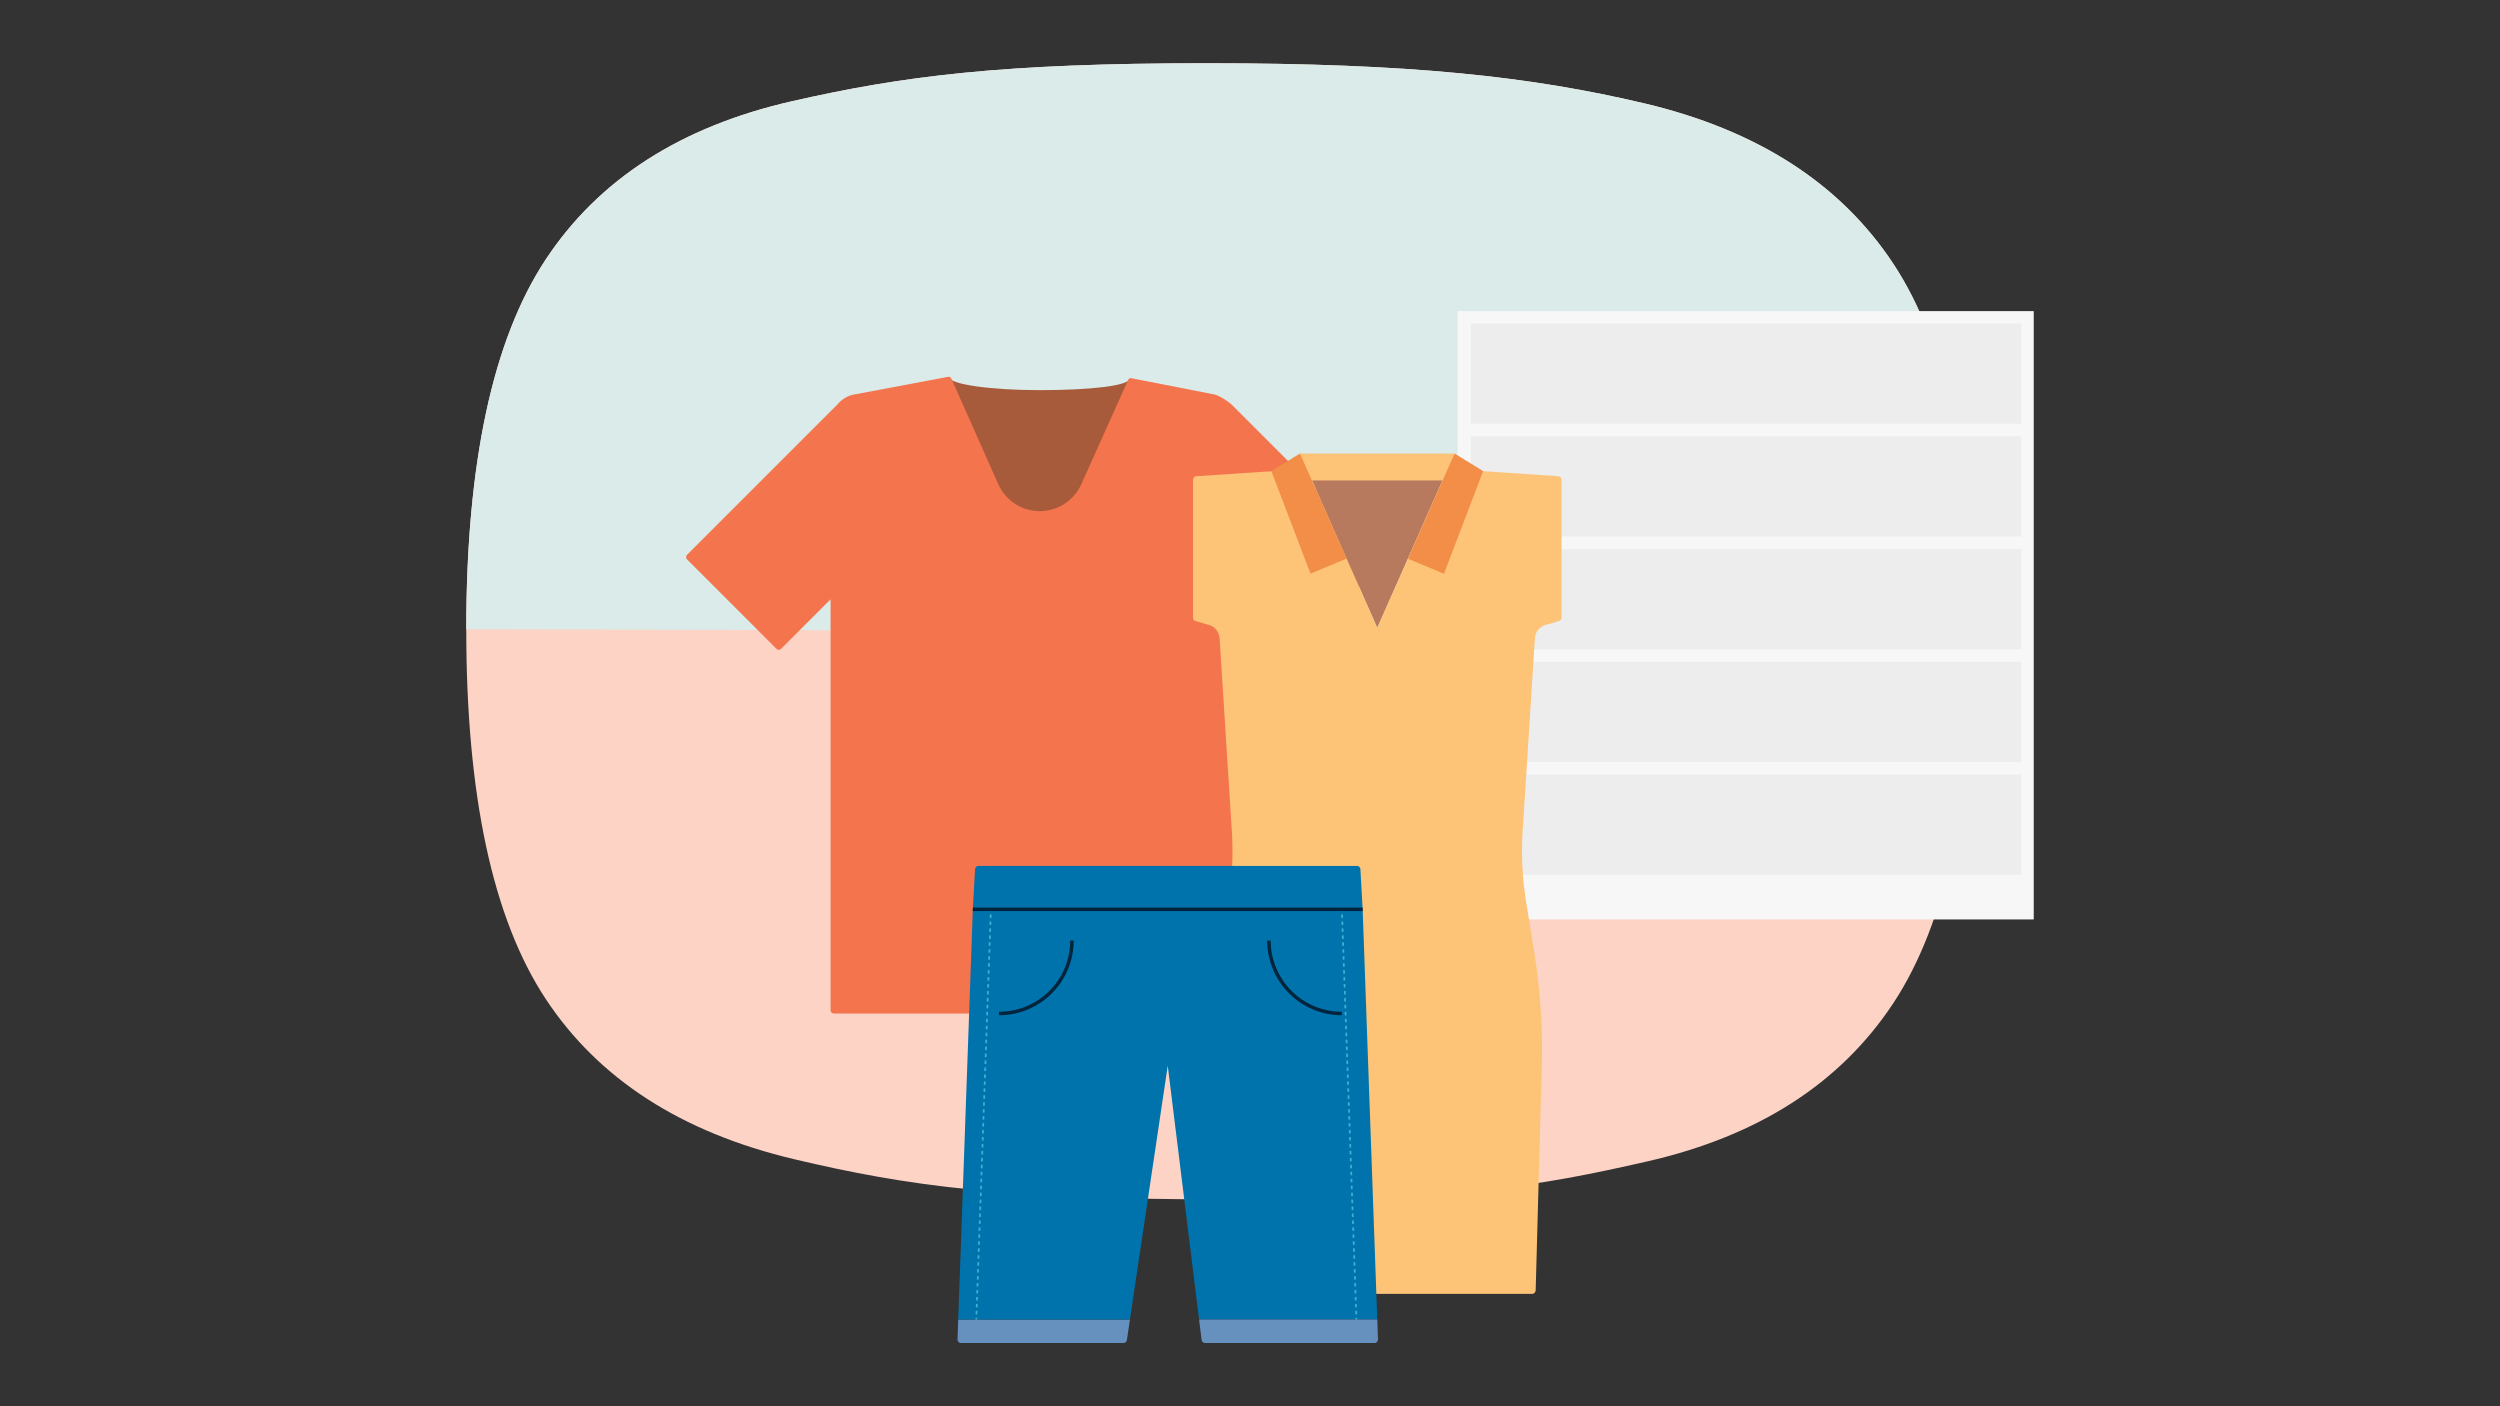 <svg id="Layer_1" data-name="Layer 1" xmlns="http://www.w3.org/2000/svg" viewBox="0 0 720 405"><rect x="0" y="0" width="720" height="405" fill="#333333" stroke="none"/><defs><style>.cls-1{fill:#fcd3c5;}.cls-2{fill:#daebe9;}.cls-3{fill:#f7f7f7;}.cls-4{fill:#ededed;}.cls-5{fill:#a75b3b;}.cls-6{fill:#f3744d;}.cls-7{fill:#b87a5e;}.cls-8{fill:#fdc478;}.cls-9{fill:#f28e48;}.cls-10{fill:#0073ac;}.cls-11,.cls-13,.cls-14,.cls-15{fill:none;}.cls-12{fill:#6691bf;}.cls-13,.cls-14{stroke:#41b0d5;stroke-width:0.5px;}.cls-13,.cls-14,.cls-15{stroke-miterlimit:10;}.cls-14{stroke-dasharray:1.002 1.002;}.cls-15{stroke:#02243c;}</style></defs><path class="cls-1" d="M347.558,18.213c-58.943,0-87.442,3.648-119.503,10.952q-48.055,10.953-70.922,45.616Q134.312,109.448,134.283,181.221q0,71.758,22.851,106.434,22.865,34.68,71.707,46.225c32.584,7.702,60.127,11.564,126.032,11.564,65.905,0,87.443-3.648,119.503-10.952q48.056-10.953,70.923-45.616,22.822-34.666,22.85-106.44,0-71.758-22.85-106.434-22.866-34.679-71.707-46.225C441.007,22.076,406.502,18.213,347.558,18.213Z"/><path class="cls-2" d="M134.283,181.221q0-71.795,22.851-106.44,22.865-34.672,70.922-45.616c32.061-7.304,60.559-10.952,119.503-10.952s93.449,3.863,126.033,11.564q48.827,11.567,71.707,46.225,22.822,34.671,22.85,106.434Z"/><rect class="cls-3" x="419.792" y="89.601" width="165.925" height="175.2"/><rect class="cls-4" x="423.596" y="93.196" width="158.496" height="28.817"/><rect class="cls-4" x="423.596" y="125.669" width="158.496" height="28.817"/><rect class="cls-4" x="423.596" y="158.141" width="158.496" height="28.817"/><rect class="cls-4" x="423.596" y="190.614" width="158.496" height="28.817"/><rect class="cls-4" x="423.596" y="223.087" width="158.496" height="28.817"/><path class="cls-5" d="M273.312,108.555c0,2.103,11.742,3.809,26.227,3.809s25.79-1.27,25.79-3.373L321.784,140.875l-27.179,17.32-19.043-5.496-3.289-18.35-.692-18.696Z"/><path class="cls-6" d="M354.612,116.418s-3.168-2.624-5.325-2.898l-23.446-4.591c-.594-.116-.845.251-1.146.944l-13.296,29.604a13.087,13.087,0,0,1-11.938,7.725h0a13.087,13.087,0,0,1-11.959-7.773l-13.311-29.956c-.306-.698-.548-1.056-1.14-.945l-26.519,4.992a8.319,8.319,0,0,0-5.337,2.951l-43.296,43.298a.962.962,0,0,0,0,1.36L223.614,186.845a.962.962,0,0,0,1.36-0l14.235-14.239V290.927a.962.962,0,0,0,.962.962H355.648a.962.962,0,0,0,.962-.962V172.569l14.871,14.871a.962.962,0,0,0,1.36,0l25.716-25.716a.962.962,0,0,0,0-1.36Z"/><polygon class="cls-7" points="416.935 135.021 396.653 180.829 376.372 135.021 416.935 135.021"/><polygon class="cls-8" points="374.389 130.608 376.372 138.372 416.935 138.372 418.913 130.608 374.389 130.608"/><path class="cls-8" d="M449.724,177.844V138.204a1.069,1.069,0,0,0-.998-1.067L416.935,135.021l-20.281,45.808L376.372,135.021l-31.792,2.117a1.069,1.069,0,0,0-.998,1.067V177.844a1.069,1.069,0,0,0,.769,1.026l3.827,1.118a4.276,4.276,0,0,1,3.068,3.833l3.523,55.462a91.695,91.695,0,0,1-.991,20.45l-2.244,13.878a181.209,181.209,0,0,0-2.275,33.127l1.768,64.863a1.069,1.069,0,0,0,1.068,1.04h89.112a1.069,1.069,0,0,0,1.068-1.04l1.768-64.862a181.207,181.207,0,0,0-2.275-33.127l-2.244-13.879a91.694,91.694,0,0,1-.991-20.45l3.523-55.462a4.276,4.276,0,0,1,3.068-3.833l3.827-1.118A1.069,1.069,0,0,0,449.724,177.844Z"/><polygon class="cls-9" points="427.146 135.682 415.861 165.249 405.49 160.916 418.913 130.608 427.146 135.682"/><polygon class="cls-9" points="366.156 135.682 377.429 165.215 387.799 160.882 374.389 130.608 366.156 135.682"/><path class="cls-10" d="M390.782,249.385H281.839a1.016,1.016,0,0,0-1.015.959l-.648,11.547H392.445l-.648-11.547A1.016,1.016,0,0,0,390.782,249.385Z"/><polygon class="cls-11" points="325.421 380.033 345.339 380.033 336.311 306.909 325.421 380.033"/><path class="cls-12" d="M276.781,386.787h46.759a1.016,1.016,0,0,0,1.005-.867l.877-5.887H275.968l-.203,5.701A1.016,1.016,0,0,0,276.781,386.787Z"/><polygon class="cls-10" points="392.445 261.891 280.176 261.891 275.968 380.033 325.421 380.033 336.311 306.909 345.339 380.033 396.653 380.033 392.445 261.891"/><line class="cls-13" x1="390.659" y1="380.033" x2="390.641" y2="379.534"/><line class="cls-14" x1="390.605" y1="378.532" x2="386.486" y2="262.892"/><line class="cls-13" x1="386.468" y1="262.391" x2="386.451" y2="261.891"/><line class="cls-13" x1="281.172" y1="380.033" x2="281.19" y2="379.534"/><line class="cls-14" x1="281.225" y1="378.532" x2="285.344" y2="262.892"/><line class="cls-13" x1="285.362" y1="262.391" x2="285.38" y2="261.891"/><line class="cls-15" x1="392.445" y1="261.891" x2="280.176" y2="261.891"/><path class="cls-12" d="M345.339,380.033l.724,5.862a1.016,1.016,0,0,0,1.009.892h48.769a1.016,1.016,0,0,0,1.016-1.053l-.203-5.701Z"/><path class="cls-15" d="M386.451,291.888A20.988,20.988,0,0,1,365.462,270.9"/><path class="cls-15" d="M287.733,291.888A20.988,20.988,0,0,0,308.722,270.9"/></svg>